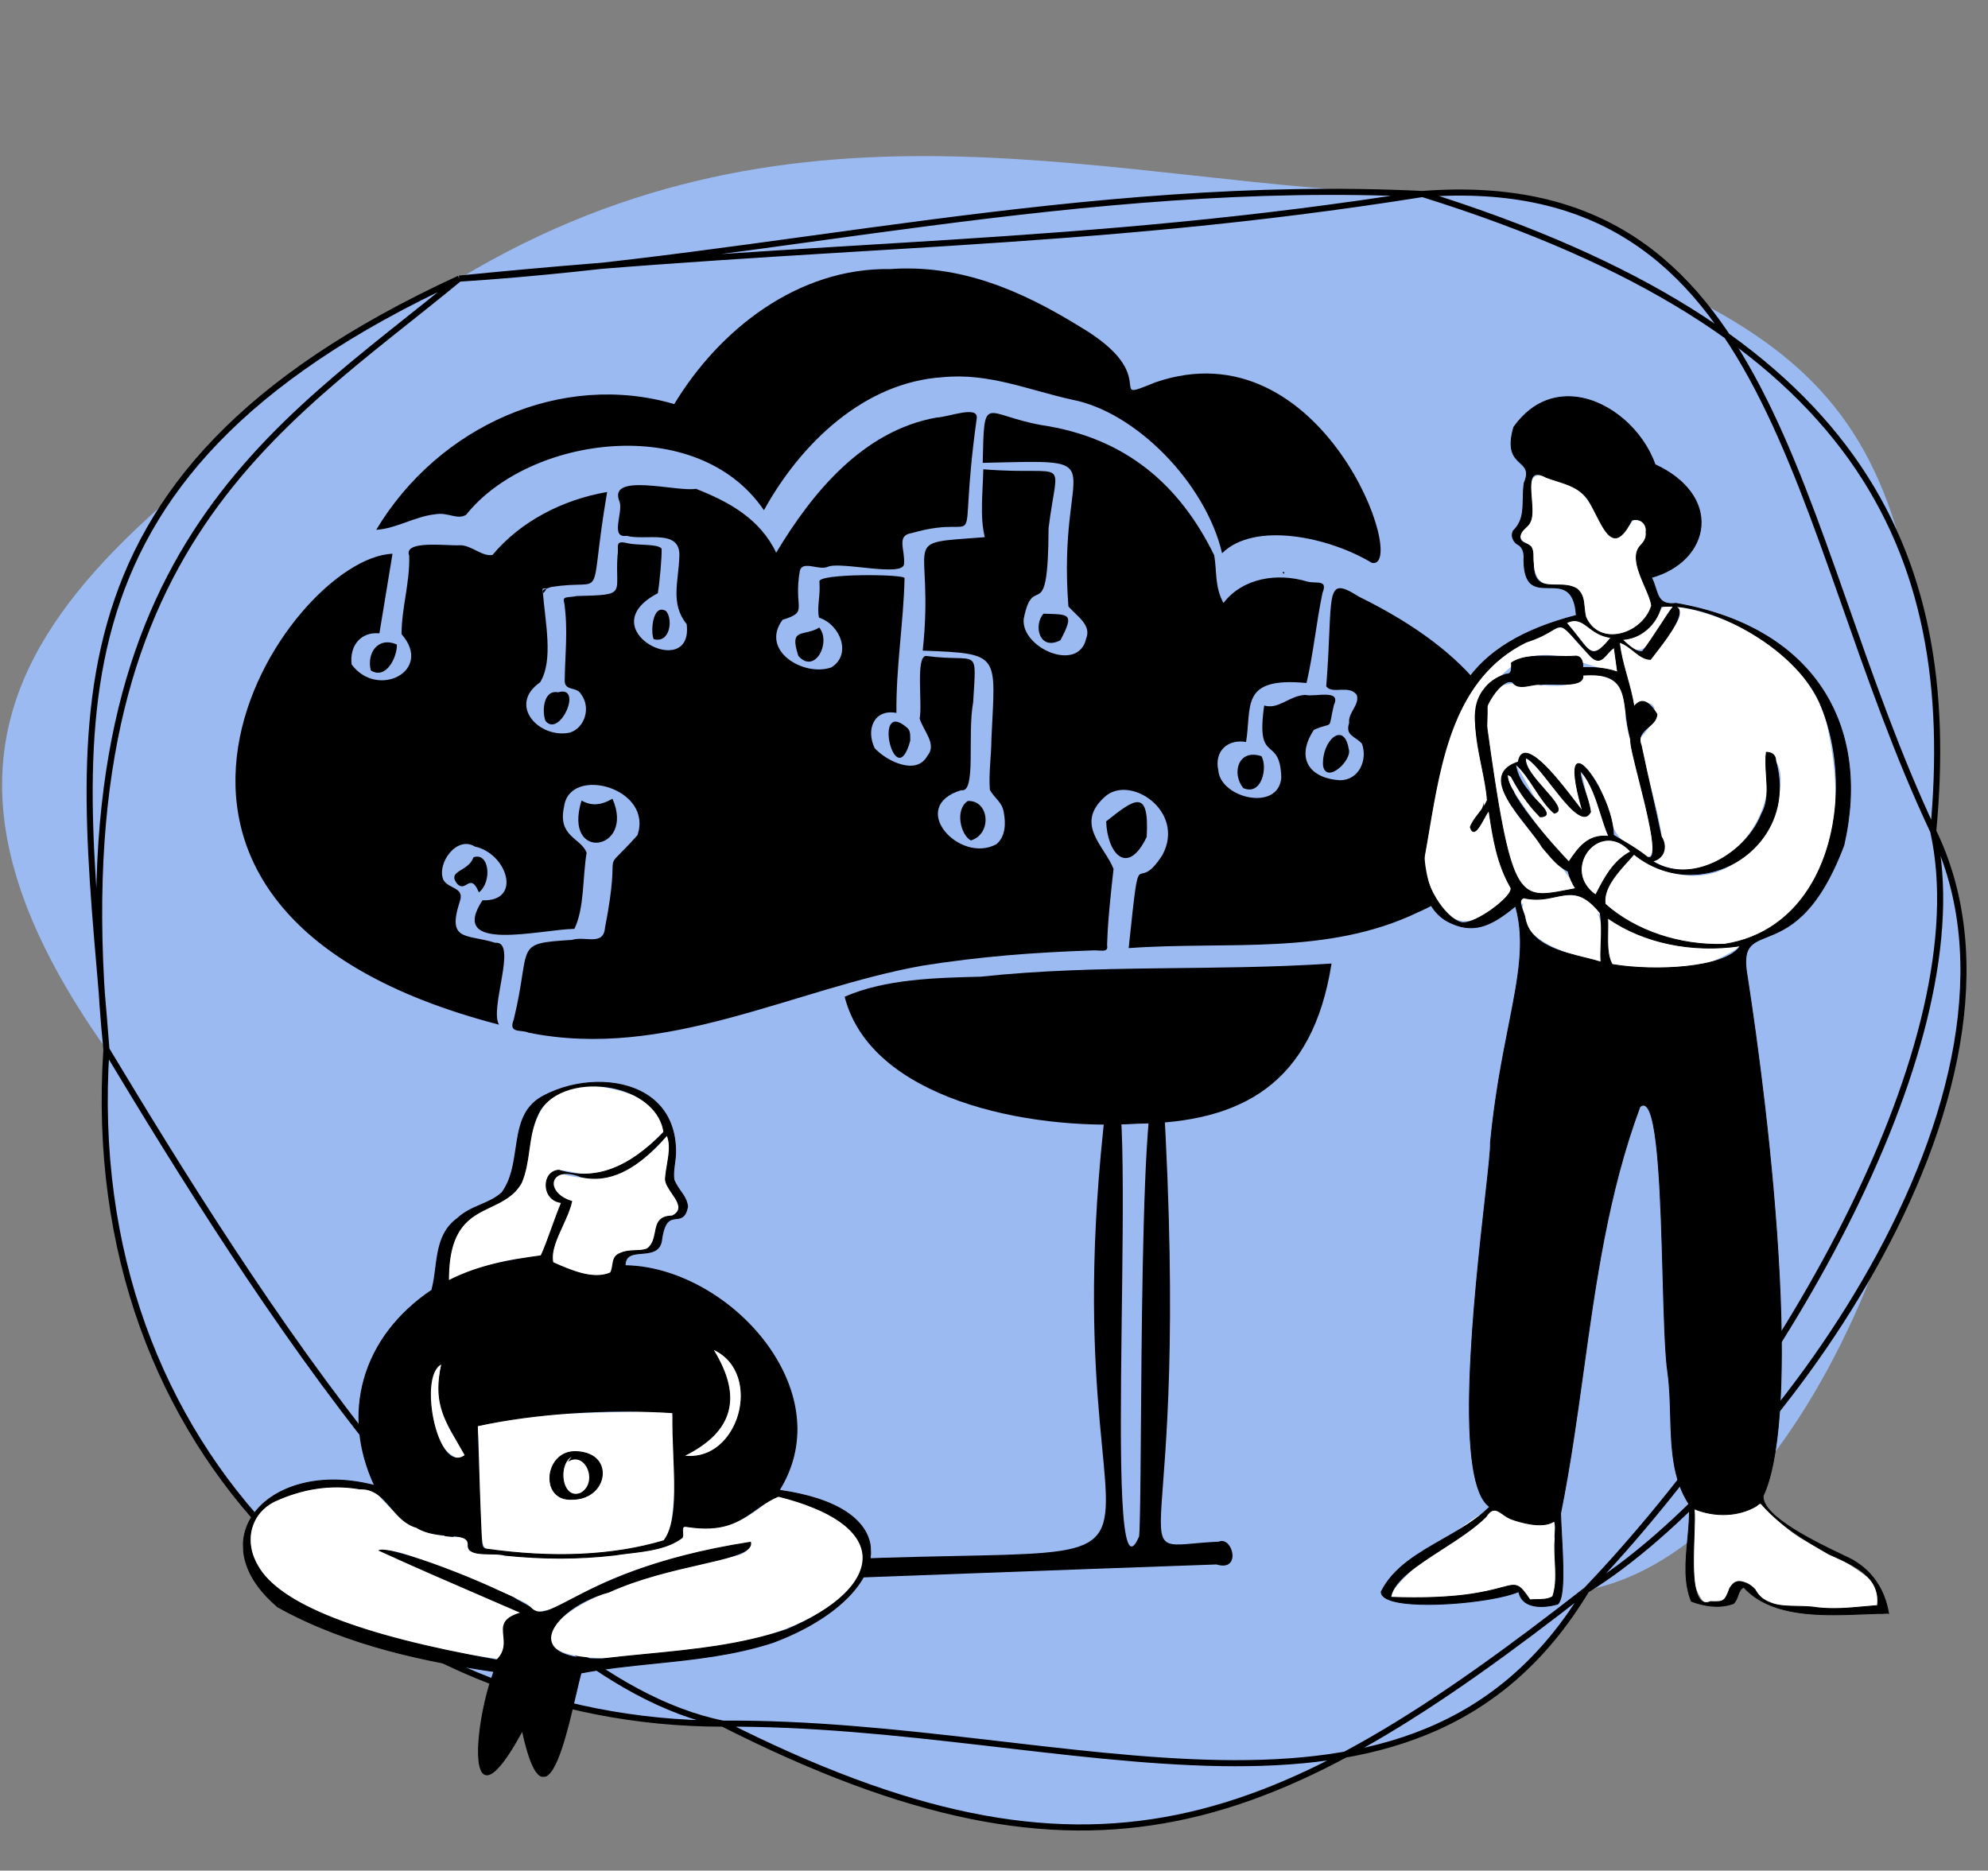 <svg width="373" height="351" viewBox="0 0 373 351" fill="none" xmlns="http://www.w3.org/2000/svg">
<rect x="0" y="0" width="373" height="351" fill="#808080" stroke="none"/>
<path d="M19.966 196.92C-30.413 125.955 25.44 98.229 86.154 52.281C150.375 13.609 210.049 35.13 266.899 36.402C343.968 62.155 360.342 72.814 362.722 155.969C370.543 216.577 336.735 291.09 297.646 298.346C261.422 314.103 198.317 316.562 135.635 323.418C84.121 286.432 31.866 268.938 19.966 196.92Z" fill="#9CBAF2"/>
<path d="M19.967 196.92C10.528 103.295 51.839 80.615 86.154 52.281L19.967 196.92ZM19.967 196.92C15.581 138.894 4.127 90.073 86.154 52.281L19.967 196.92ZM86.154 52.281C155.204 45.31 202.94 46.589 266.9 36.402L86.154 52.281ZM86.154 52.281C144.058 48.586 203.272 33.345 266.9 36.402L86.154 52.281ZM266.9 36.402C348.511 61.861 367.736 102.761 362.722 155.969L266.9 36.402ZM266.9 36.402C333.773 31.311 335.735 98.674 362.722 155.969L266.9 36.402ZM362.722 155.969C371.442 195.235 334.815 259.399 297.646 298.346L362.722 155.969ZM362.722 155.969C386.386 204.852 330.487 278.265 297.646 298.346L362.722 155.969ZM297.646 298.346C239.437 343.783 205.008 358.53 135.636 323.418L297.646 298.346ZM297.646 298.346C265.412 351.915 200.665 323.003 135.636 323.418L297.646 298.346ZM135.636 323.418C92.626 314.73 47.26 242.269 19.967 196.92L135.636 323.418ZM135.636 323.418C70.703 323.43 14.916 273.039 19.967 196.92L135.636 323.418Z" fill="#9CBAF2"/>
<path d="M19.967 196.92C10.528 103.295 51.839 80.615 86.154 52.281M19.967 196.92C15.581 138.894 4.127 90.073 86.154 52.281M19.967 196.92C47.26 242.269 92.626 314.73 135.636 323.418M19.967 196.92C14.916 273.039 70.703 323.43 135.636 323.418M86.154 52.281C155.204 45.31 202.94 46.589 266.9 36.402M86.154 52.281C144.058 48.586 203.272 33.345 266.9 36.402M266.9 36.402C348.511 61.861 367.736 102.761 362.722 155.969M266.9 36.402C333.773 31.311 335.735 98.674 362.722 155.969M362.722 155.969C371.442 195.235 334.815 259.399 297.646 298.346M362.722 155.969C386.386 204.852 330.487 278.265 297.646 298.346M297.646 298.346C239.437 343.783 205.008 358.53 135.636 323.418M297.646 298.346C265.412 351.915 200.665 323.003 135.636 323.418" stroke="black" stroke-width="1.142"/>
<g clip-path="url(#clip0_641_9215)">
<path d="M211.768 177.9C214.069 156.078 212.781 168.795 218.121 160.391C222.491 152.148 211.913 145.188 207.246 149.553C201.562 154.696 207.31 158.825 208.93 163.041C208.431 167.604 207.863 172.459 207.719 177.369C208.046 178.914 206.277 178.196 204.795 178.34C193.912 178.715 184.003 179.466 173.107 181.189C148.645 185.574 124.893 198.973 99.153 193.762C97.785 193.132 95.311 194.005 96.386 191.329C99.804 177.218 96.157 177.049 107.306 176.359C109.757 175.574 113.243 177.57 113.514 174.079C116.868 156.88 112.03 165.186 119.606 156.708C122.619 147.797 106.858 143.569 105.838 151.347C104.579 157.015 108.971 157.169 110.069 159.998C109.279 164.644 109.688 170.297 107.775 174.288C101.356 174.398 83.931 178.96 90.527 168.925C98.058 169.19 95.153 160.134 89.088 158.842C85.737 156.754 81.942 161.93 83.161 165.036C84.139 166.905 87.296 166.377 86.236 169.259C83.838 176.732 87.559 175.216 92.932 176.902C97.19 176.515 91.797 189.198 93.621 192.263C9.66 170.447 53.707 104.678 73.646 103.902C72.882 108.564 71.987 113.962 71.186 118.841C67.835 118.492 65.54 121.018 65.975 124.676C70.796 131.221 81.384 125.894 75.343 118.994C75.351 113.939 76.898 109.559 76.778 104.271C75.612 101.253 84.039 102.471 86.251 102.305C88.462 102.269 90.44 104.495 92.411 104.124C97.664 97.829 105.567 93.75 113.914 92.316C110.169 114.256 114.306 108.361 103.358 110.159C101.84 110.757 101.792 110.481 101.929 111.31C102.849 110.25 102.542 110.326 101.792 110.481C102.301 116.942 103.88 123.825 101.346 128.023C95.152 132.315 101.242 138.717 106.956 137.452C109.687 136.587 110.927 132.803 109.046 130.3C108.231 128.735 105.967 129.773 105.949 127.714C106.012 122.819 106.604 118.081 105.864 113.09C105.386 111.751 106.715 112.196 108.143 111.839C117.953 111.592 115.322 111.576 115.866 104.212C116.159 102.576 115.236 101.308 117.694 101.918C119.849 102.403 123.288 101.985 124.132 102.932C124.206 104.454 123.781 109.21 123.42 111.318C110.396 118.102 130.208 128.112 128.835 117.099C125.72 113.288 127.323 109.075 127.458 104.447C127.772 99.099 121.143 101.506 117.578 100.544C114.405 101.02 116.925 96.227 116.26 94.173C113.813 88.485 127.181 92.382 130.573 91.717C136.737 94.128 142.606 97.345 145.629 103.709C152.319 92.566 161.849 80.816 175.741 78.342C177.877 78.286 183.526 76.011 183.267 78.443C179.33 106.808 185.694 95.792 171.061 100.03C168.093 100.456 169.859 103.138 169.619 105.836C169.433 108.34 157.775 105.304 155.336 106.343C153.668 107.111 150.647 105.098 150.075 107.076C148.807 114.285 151.877 114.766 146.832 116.294C142.529 122.096 150.812 127.036 155.962 125.235C159.897 122.841 157.647 117.145 153.668 115.9C153.223 113.89 153.964 111.882 153.743 109.163C153.237 107.539 170.179 107.721 169.718 108.504C169.527 116.84 168.109 125.117 168.191 133.774C164.048 132.981 162.409 136.803 164.108 140.377C166.39 142.858 171.975 145.57 173.999 141.824C175.853 139.66 173.283 137.196 172.555 134.845C173.088 131.859 171.765 123.155 173.757 123.077C183.738 124.404 183.223 120.949 182.588 131.79C181.46 137.927 183.22 148.899 180.352 148.268C170.172 151.364 180.006 162.198 186.963 158.396C188.658 156.968 188.74 154.523 188.326 152.387C188.024 150.503 186.643 149.839 185.723 148.219C185.487 144.907 185.982 142.174 186.02 138.553C186.744 122.682 187.925 122.644 173.125 122.08C175.461 100.335 167.959 102.089 184.769 100.79C183.816 96.848 184.406 92.421 184.493 88.056C200.999 89.378 198.483 85.028 196.739 99.109C196.654 118.383 193.9 106.783 192.068 116.153C191.587 121.594 202.307 126.275 203.776 119.87C204.832 117.315 202.229 115.774 200.461 113.796C198.266 85.496 210.355 86.261 184.384 86.849C184.666 73.465 184.528 77.799 195.379 79.758C211.184 82.103 221.367 90.986 227.824 104.202C228.348 107.368 227.885 110.063 229.556 113.14C233.206 108.394 239.706 107.451 245.244 109.114C246.976 109.586 249.193 108.63 248.136 111.249C246.932 116.999 246.472 122.39 245.137 128.158C232.584 126.966 234.893 132.546 233.795 139.225C230.358 138.621 227.793 140.952 228.588 144.531C228.956 149.759 239.843 152.36 240.403 145.944C240.195 137.668 235.552 143.815 237.196 132.382C239.976 133.165 241.768 130.581 244.893 130.385C246.613 130.846 251.729 129.193 250.272 132.281C249.086 137.39 250.368 135.237 246.509 136.952C242.853 142.584 246.077 146.108 251.423 146.403C254.959 146.391 256.626 142.652 255.551 139.576C254.403 138.165 252.313 138.111 253.136 135.636C252.887 133.718 255.152 132.258 254.565 130.412C253.169 128.388 249.956 130.364 248.837 128.777C250.204 111.398 248.305 107.742 254.975 111.959C298.995 133.56 285.359 162.862 266.086 171.165C249.005 179.382 230.351 176.552 211.767 177.9L211.768 177.9Z" fill="black"/>
<path d="M70.585 99.414C82.304 79.887 105.395 69.621 126.508 75.822C134.99 61.791 149.745 50.216 167.005 50.487C180.14 49.564 191.519 54.449 202.629 61.301C218.698 70.772 206.751 75.83 216.721 71.762C248.34 60.802 264.479 107.108 257.386 105.613C249.352 100.745 235.378 97.788 229.297 103.806C226.188 90.608 213.082 77.277 201.151 74.993C192.913 73.174 185.554 69.926 176.841 70.779C162.198 71.74 150.329 83.061 143.333 95.739C130.824 77.319 99.229 81.832 87.471 96.578C85.859 97.638 83.985 96.039 81.651 96.501C77.867 96.892 74.305 99.2 70.584 99.414L70.585 99.414ZM158.477 187.021C166.12 183.678 175.646 183.474 184.016 183.259C206.245 180.894 227.387 182.279 249.831 180.792C246.284 203.407 232.913 210.632 213.393 210.849C192.566 212.183 163.335 206.076 158.477 187.021ZM215.145 157.059C211.505 164.595 207.737 160.053 207.544 154.123C212.699 150.035 215.703 147.607 215.145 157.059ZM109.112 150.205C110.855 151.211 112.654 151.179 114.918 149.873C119.23 159.699 105.519 161.868 109.112 150.205ZM181.583 150.294C185.64 150.113 186.184 156.492 182.161 157.696C180.241 156.7 179.099 151.934 181.583 150.294ZM236.684 141.888C237.878 143.996 236.752 149.35 233.291 147.885C231.041 145.205 232.25 140.416 236.684 141.888ZM253.064 140.565C253.751 142.624 248.911 147.181 248.241 143.707C247.906 139.032 252.159 135.1 253.064 140.565ZM153.72 117.75C155.998 120.59 152.869 126.588 149.794 123.08C147.975 117.58 150.815 119.549 153.72 117.75ZM89.853 167.451C88.215 163.521 87.426 167.591 85.791 165.85C83.751 163.297 87.944 163.595 88.826 160.861C91.809 159.809 92.389 165.448 89.853 167.451ZM195.796 115.149C200.616 115.321 201.669 114.999 198.966 120.132C194.935 122.218 193.875 117.235 195.796 115.149ZM104.707 129.901C109.5 128.477 105.036 138.51 102.366 135.295C101.695 133.788 101.819 129.343 104.707 129.901ZM170.79 138.971C168.013 149.271 163.643 131.116 169.995 136.384C170.744 136.943 170.811 137.453 170.79 138.971ZM74.464 120.936C74.546 123.259 72.457 127.607 69.579 125.804C68.768 122.765 70.762 119.333 74.464 120.936ZM122.65 119.93C122.035 118.694 122.385 113.157 124.958 114.649C126.292 116.104 125.788 120.775 122.65 119.93ZM241.011 107.58C240.846 107.571 240.737 107.764 240.666 107.336C240.814 107.353 240.895 107.199 241.011 107.58Z" fill="black"/>
</g>
<g clip-path="url(#clip1_641_9215)">
<path d="M129.575 294.234C245.295 285.394 193.414 313.291 208.204 201.779C214.237 196.234 206.293 305.797 213.728 288.277C214.462 280.155 213.307 189.542 218.225 204.487C223.807 297.863 208.392 290.205 228.68 289.268C231.284 288.169 233.021 295.018 228.239 293.549C196.684 294.647 166.942 295.832 134.82 296.95" fill="black"/>
</g>
<g clip-path="url(#clip2_641_9215)">
<path d="M140.808 289.388C140.406 292.485 136.91 291.757 134.179 292.748C95.173 300.843 91.791 316.302 130.071 309.387C150.481 308.276 174.461 294.367 154.427 283.5C151.321 282.998 146.69 279.175 144.055 281.636C139.744 285.842 134.186 287.437 128.137 286.379C129.42 291.665 114.593 291.505 112.136 292.071C103.869 292.746 96.231 292.254 87.974 290.962C87.635 289.455 88.558 288.212 85.762 288.421C79.367 288.333 74.311 284.838 70.487 279.88C64.427 278.246 57.981 278.936 51.919 281.433C47.237 283.495 45.685 288.649 48.021 293.219C53.973 305.118 86.413 310.42 93.504 311.273C96.991 306.687 91.084 304.923 97.829 302.618C89.089 298.787 80.219 295.089 71.187 290.925C76.037 290.456 80.93 294.187 86.077 295.483C90.412 297.303 94.409 298.607 98.616 300.766C99.819 301.447 99.727 302.933 101.812 302.269C103.589 301.84 104.693 302.234 106.277 300.769C116.724 294.158 128.706 291.584 140.808 289.388L140.808 289.388Z" fill="white"/>
<path d="M89.555 267.533C90.508 275.716 88.716 291.512 91.898 290.765C103.056 292.197 114.089 292.327 125.001 288.922C127.164 285.578 127.136 263.357 125.481 264.556C113.336 265.411 101.543 264.449 89.555 267.533L89.555 267.533ZM107.335 281.315C101.004 281.626 102.437 272.021 108.423 272.321C115.456 272.968 113.781 281.537 107.335 281.315ZM84.148 240.321C106.22 230.625 98.509 243.269 105.376 225.638C102.09 225.232 101.298 221.045 104.414 219.617C106.874 219.392 109.048 220.69 111.77 220.351C116.869 219.325 121.261 216.034 124.728 212.026C123.704 209.29 121.861 206.558 118.799 205.467C97.177 197.964 100.243 217.054 97.812 221.926C96.508 224.754 94.042 225.306 91.213 226.751C85.749 229.144 83.867 234.558 84.148 240.322L84.148 240.321Z" fill="white"/>
<path d="M107.254 225.432C106.612 228.454 101.941 236.447 104.164 237.178C106.889 238.142 112.29 240.669 114.784 238.476C115.169 237.258 114.691 236.17 116.209 235.249C117.843 234.449 119.072 234.771 121.048 234.494C125.081 232.419 120.414 228.796 126.593 227.953C128.959 225.997 125.713 224.17 124.926 221.785C124.53 218.868 126.463 216.061 125.16 212.978C120.429 219.153 112.959 222.803 104.992 220.123C102.376 221.531 104.575 225.152 107.254 225.432L107.254 225.432ZM133.689 253.083C139.379 262.126 137.511 268.635 128.234 273.201C139.358 274.432 143.176 257.044 133.689 253.083ZM82.907 255.88C79.17 258.22 81.022 267.857 82.756 271.009C83.358 272.391 87.999 275.786 87.189 272.119C83.283 267.96 81.38 261.948 82.907 255.88ZM106.851 274.02L107.527 273.115C104.598 273.9 105.147 281.605 108.966 280.191C112.209 278.574 110.437 272.359 106.851 274.02Z" fill="white"/>
<path d="M92.694 313.639C88.928 323.463 87.137 344.761 98.006 324.728C102.775 346.589 107.101 320.845 109.005 313.909C120.693 311.687 133.171 312.059 144.999 308.189C166.446 300.22 171.862 283.239 146.179 279.63C157.908 260.882 136.516 237.697 117.275 237.496C117.278 233.433 123.303 236.903 124.095 232.919C124.981 225.73 128.073 231.017 129.005 226.44C128.856 224.483 127.321 223.467 126.46 221.434C126.157 219.734 126.741 218.123 126.758 216.112C126.758 202.408 111.329 200.637 101.876 205.694C95.099 209.356 98.334 218.142 94.188 223.779C91.767 226.007 88.451 226.183 85.83 228.629C81.364 231.85 82.268 237.514 81.026 242.087C67.688 251.077 64.088 265.456 70.302 278.752C50.664 273.579 36.987 288.681 52.117 301.516C64.463 308.407 78.479 311.552 92.694 313.639ZM140.808 289.388C108.777 294.352 103.149 305.788 99.463 301.57C92.173 297.134 73.29 290.053 71.186 290.925C79.742 294.851 88.837 298.706 97.829 302.618C91.351 304.407 96.88 307.909 93.214 311.482C78.479 308.887 53.643 303.569 48.312 293.758C45.77 289.511 46.695 284.186 51.361 281.745C56.475 279.377 61.749 278.398 67.516 279.369C72.528 279.167 73.474 285.258 78.148 286.591C82.144 289.099 87.862 287.115 87.855 289.799C87.518 292.354 92.908 291.177 94.686 291.815C101.584 292.519 108.222 292.591 115.265 291.788C119.582 291.102 124.57 291.088 127.962 288.531C128.414 287.975 127.491 286.233 128.725 286.408C138.778 288.023 140.474 283.065 146.047 280.747C168.168 286.249 165.794 298.126 147.567 305.793C136.161 309.599 124.764 309.868 112.937 311.277C96.624 311.527 103.8 301.495 114.247 298.722C126.359 293.181 141.631 292.877 140.808 289.388ZM89.555 267.533C101.129 264.989 115.009 264.342 126.262 265.069C126.06 274.125 127.884 284.749 124.582 289.095C114.011 292.252 102.274 292.232 91.209 290.666C90.228 290.525 90.451 289.417 90.299 288.179C89.958 281.129 89.815 274.799 89.555 267.534L89.555 267.533ZM84.148 240.321C84.055 224.577 93.919 228.73 97.811 221.927C99.725 217.475 98.795 212.469 101.485 208.072C106.704 200.608 123.305 203.308 124.572 212.437C119.407 217.746 112.883 222.069 104.855 219.584C101.588 219.779 101.61 225.277 105.376 225.638C104.145 228.49 102.707 233.115 101.53 235.637C95.353 236.473 89.793 237.446 84.148 240.322L84.148 240.321ZM107.254 225.432C101.822 223.765 103.074 218.329 109.082 220.827C115.612 222.305 120.963 217.694 125.16 212.978C126.185 215.366 125.086 218.206 124.859 221.17C124.805 223.453 129.557 226.406 126.127 228.186C121.766 228.179 123.985 232.498 121.422 234.348C119.909 234.951 118.11 234.337 116.209 235.249C114.661 235.971 115.257 237.402 114.566 238.847C111.327 240.214 107.246 238.47 103.727 236.906C103.036 233.497 106.407 229.282 107.254 225.432L107.254 225.432ZM133.689 253.083C143.559 257.431 138.775 274.629 128.234 273.201C137.741 268.542 139.238 261.987 133.689 253.083ZM82.907 255.88C81.115 263.902 83.89 266.913 87.295 273.067C81.926 277.08 78.188 257.648 82.907 255.88Z" fill="black"/>
<path d="M101.993 333.445C104.517 333.361 106.594 324.455 108.113 317.942C108.483 316.359 108.803 314.987 109.075 313.985C113.532 313.141 118.198 312.664 122.71 312.201C130.089 311.446 137.719 310.664 145.026 308.273C156.709 303.933 164.088 296.698 163.393 290.269C163.118 287.73 161.543 285.441 158.838 283.65C155.897 281.702 151.689 280.327 146.327 279.56C150.723 272.441 150.711 264.062 146.287 255.95C140.507 245.349 128.356 237.564 117.365 237.408C117.408 235.524 118.815 235.402 120.441 235.262C122.004 235.128 123.776 234.975 124.182 232.936C124.668 228.993 125.795 228.867 126.886 228.745C127.761 228.648 128.666 228.547 129.092 226.457L129.094 226.445L129.093 226.433C129.002 225.242 128.403 224.384 127.769 223.477C127.336 222.857 126.889 222.216 126.545 221.408C126.371 220.419 126.502 219.448 126.64 218.42C126.738 217.692 126.839 216.939 126.846 216.112C126.847 211.223 124.87 207.451 121.131 205.202C115.996 202.114 108.061 202.284 101.834 205.614C97.874 207.754 97.309 211.555 96.711 215.578C96.288 218.424 95.85 221.367 94.116 223.725C92.96 224.787 91.601 225.372 90.163 225.99C88.669 226.633 87.125 227.297 85.769 228.563C82.561 230.875 82.1 234.473 81.654 237.953C81.479 239.32 81.298 240.734 80.948 242.032C74.489 246.393 70.097 252.184 68.246 258.78C66.451 265.176 67.107 272.032 70.141 278.618C64.916 277.272 59.86 277.282 55.508 278.649C51.428 279.93 48.305 282.324 46.715 285.39C45.477 287.774 45.24 290.452 46.029 293.134C46.895 296.082 48.924 298.924 52.059 301.584C65.33 308.993 80.665 311.959 92.571 313.711C90.119 320.184 88.414 331.859 90.92 333.019C92.329 333.672 94.701 330.967 97.969 324.979C99.228 330.665 100.531 333.435 101.949 333.446C101.963 333.446 101.978 333.445 101.993 333.445L101.993 333.445ZM128.915 226.434C128.515 228.385 127.751 228.47 126.866 228.569C125.761 228.692 124.509 228.831 124.007 232.907C123.628 234.809 122 234.949 120.425 235.085C118.834 235.222 117.187 235.364 117.186 237.496L117.186 237.584L117.274 237.585C128.228 237.699 140.364 245.459 146.131 256.035C150.547 264.133 150.537 272.495 146.104 279.582L146.031 279.699L146.167 279.718C151.567 280.477 155.797 281.85 158.74 283.799C161.438 285.585 162.944 287.769 163.216 290.288C163.902 296.635 156.569 303.795 144.967 308.105C137.682 310.489 130.062 311.27 122.692 312.024C118.157 312.489 113.468 312.969 108.988 313.821L108.933 313.831L108.919 313.885C108.642 314.895 108.317 316.288 107.94 317.901C106.511 324.027 104.349 333.29 101.95 333.267C100.627 333.258 99.329 330.378 98.092 324.709L98.041 324.475L97.927 324.685C93.848 332.204 91.906 333.279 90.994 332.857C88.754 331.82 90.145 320.536 92.777 313.671L92.817 313.567L92.707 313.551C80.801 311.803 65.432 308.846 52.16 301.437C46.265 296.435 44.283 290.462 46.873 285.472C48.441 282.449 51.527 280.086 55.561 278.819C59.932 277.446 65.021 277.453 70.279 278.838L70.462 278.886L70.382 278.714C64.047 265.157 68.244 250.809 81.076 242.161L81.103 242.142L81.112 242.11C81.47 240.792 81.653 239.36 81.831 237.976C82.272 234.534 82.729 230.975 85.882 228.7C87.224 227.449 88.754 226.79 90.234 226.154C91.686 225.529 93.058 224.939 94.248 223.844C96.02 221.437 96.461 218.472 96.887 215.605C97.478 211.627 98.037 207.869 101.918 205.772C108.093 202.469 115.956 202.298 121.04 205.355C124.723 207.57 126.669 211.289 126.669 216.111C126.662 216.926 126.562 217.673 126.464 218.396C126.323 219.442 126.191 220.429 126.372 221.449L126.378 221.468C126.729 222.298 127.184 222.949 127.624 223.579C128.268 224.501 128.825 225.298 128.915 226.434ZM112.938 311.365C115.747 311.031 118.56 310.758 121.281 310.494C130.332 309.615 138.881 308.785 147.595 305.877C157.138 301.863 162.389 296.741 162.009 291.823C161.644 287.09 155.983 283.126 146.068 280.66L146.04 280.653L146.013 280.664C144.325 281.366 142.981 282.316 141.68 283.236C138.619 285.399 135.728 287.442 128.739 286.32C128.473 286.282 128.28 286.324 128.15 286.448C127.914 286.671 127.95 287.108 127.984 287.531C128.015 287.896 128.046 288.275 127.899 288.466C125.26 290.451 121.63 290.891 118.121 291.316C117.169 291.432 116.184 291.551 115.251 291.699C108.547 292.464 102.017 292.473 94.705 291.727C94.106 291.516 93.13 291.502 92.096 291.488C90.551 291.466 88.799 291.442 88.174 290.716C87.97 290.48 87.894 290.183 87.944 289.81C87.948 288.307 86.301 288.179 84.217 288.017C82.371 287.874 80.075 287.695 78.195 286.515L78.173 286.505C76.085 285.91 74.742 284.343 73.442 282.828C71.836 280.955 70.317 279.186 67.557 279.278L67.522 279.279C62.067 278.362 56.769 279.143 51.324 281.664C49.197 282.776 47.753 284.508 47.144 286.675C46.499 288.968 46.898 291.566 48.237 293.803C52.162 301.028 67.29 307.006 93.199 311.569L93.244 311.577L93.276 311.545C94.91 309.952 94.751 308.363 94.61 306.962C94.433 305.206 94.281 303.69 97.853 302.703L98.096 302.636L97.865 302.536C95.614 301.557 93.362 300.582 91.109 299.609C84.567 296.781 77.804 293.858 71.456 290.95C74.44 290.572 92.475 297.425 99.406 301.638C100.996 303.447 102.874 302.467 106.976 300.325C112.678 297.348 122.216 292.369 140.738 289.488C140.778 289.736 140.729 289.967 140.589 290.193C139.777 291.501 136.002 292.365 131.224 293.458C126.155 294.619 119.846 296.062 114.211 298.64C107.94 300.303 102.812 304.564 103.252 307.754C103.585 310.173 107.025 311.456 112.939 311.365L112.938 311.365ZM146.054 280.84C155.87 283.286 161.473 287.191 161.832 291.837C162.012 294.175 160.823 296.667 158.393 299.043C155.931 301.452 152.175 303.758 147.533 305.711C138.843 308.61 130.304 309.439 121.264 310.317C118.542 310.581 115.728 310.854 112.926 311.188C107.123 311.277 103.747 310.049 103.427 307.73C103.007 304.678 108.175 300.425 114.27 298.807C119.903 296.232 126.201 294.791 131.263 293.632C136.27 292.486 139.888 291.658 140.74 290.287C140.918 290 140.97 289.69 140.894 289.367L140.875 289.287L140.794 289.299C122.188 292.183 112.614 297.181 106.894 300.167C102.868 302.269 101.031 303.228 99.53 301.511L99.509 301.493C92.141 297.01 73.325 289.942 71.153 290.842L70.964 290.92L71.149 291.005C77.567 293.95 84.415 296.91 91.039 299.773C93.214 300.713 95.393 301.655 97.566 302.6C94.096 303.628 94.252 305.184 94.433 306.979C94.569 308.331 94.723 309.863 93.184 311.386C67.358 306.834 52.288 300.889 48.391 293.715C47.075 291.517 46.683 288.969 47.315 286.723C47.91 284.605 49.323 282.911 51.402 281.824C56.812 279.319 62.08 278.544 67.501 279.456L67.511 279.458L67.52 279.458C70.226 279.355 71.721 281.095 73.308 282.944C74.622 284.476 75.98 286.06 78.112 286.673C80.026 287.87 82.342 288.05 84.203 288.195C86.274 288.356 87.77 288.472 87.767 289.798C87.712 290.207 87.804 290.559 88.04 290.833C88.717 291.618 90.434 291.642 92.094 291.666C93.118 291.68 94.086 291.693 94.656 291.898L94.677 291.903C102.006 292.651 108.552 292.643 115.275 291.876C116.209 291.728 117.192 291.609 118.142 291.493C121.679 291.064 125.337 290.621 128.015 288.601L128.031 288.586C128.23 288.342 128.195 287.922 128.162 287.516C128.13 287.135 128.098 286.741 128.271 286.577C128.361 286.493 128.505 286.466 128.712 286.496C135.771 287.629 138.691 285.566 141.783 283.381C143.068 282.473 144.397 281.533 146.054 280.84L146.054 280.84ZM108 291.747C113.998 291.547 119.549 290.69 124.607 289.18L124.635 289.171L124.653 289.148C127.026 286.025 126.775 279.731 126.509 273.068C126.403 270.413 126.293 267.668 126.351 265.07L126.353 264.985L126.268 264.979C113.918 264.182 100.186 265.104 89.536 267.446L89.464 267.462L89.466 267.536C89.553 269.961 89.628 272.299 89.7 274.56C89.846 279.15 89.984 283.485 90.211 288.183C90.245 288.466 90.26 288.733 90.275 288.992C90.323 289.873 90.365 290.634 91.197 290.753C97.121 291.592 102.733 291.922 108 291.747L108 291.747ZM124.528 289.017C115.059 291.84 103.853 292.365 91.222 290.577C90.534 290.478 90.5 289.851 90.451 288.983C90.437 288.721 90.422 288.45 90.387 288.168C90.16 283.478 90.023 279.144 89.877 274.555C89.805 272.316 89.732 270.003 89.646 267.604C100.246 265.283 113.887 264.367 126.171 265.152C126.118 267.73 126.226 270.447 126.331 273.075C126.595 279.689 126.845 285.937 124.528 289.017L124.528 289.017ZM129.778 273.37C134.414 273.216 137.552 269.429 138.681 265.404C139.951 260.877 138.911 255.286 133.724 253.001L133.461 252.885L133.614 253.13C136.483 257.734 137.416 261.588 136.467 264.913C135.539 268.163 132.833 270.848 128.195 273.121L127.932 273.25L128.223 273.289C128.738 273.36 129.259 273.387 129.779 273.37L129.778 273.37ZM133.919 253.286C138.777 255.6 139.737 260.981 138.51 265.356C137.399 269.315 134.316 273.04 129.769 273.192C129.37 273.206 128.962 273.192 128.541 273.148C133.063 270.88 135.713 268.2 136.637 264.962C137.584 261.647 136.695 257.825 133.919 253.286L133.919 253.286ZM85.909 273.701C86.387 273.685 86.868 273.497 87.348 273.138L87.41 273.092L87.373 273.024C86.903 272.175 86.45 271.393 86.011 270.637C83.268 265.907 81.456 262.782 82.993 255.899L83.029 255.738L82.876 255.796C81.657 256.252 80.886 257.908 80.704 260.459C80.37 265.131 82.114 271.951 84.78 273.413C85.153 273.618 85.53 273.714 85.909 273.701ZM87.179 273.041C86.399 273.599 85.621 273.671 84.866 273.257C82.255 271.825 80.551 265.092 80.881 260.472C81.05 258.108 81.722 256.542 82.783 256.029C81.297 262.862 83.116 265.999 85.858 270.726C86.284 271.462 86.724 272.221 87.179 273.041L87.179 273.041ZM84.06 240.466L84.188 240.4C89.931 237.474 95.674 236.519 101.542 235.724L101.589 235.718L101.61 235.674C102.242 234.321 102.96 232.331 103.655 230.407C104.26 228.73 104.886 226.997 105.457 225.673L105.506 225.561L105.384 225.549C103.41 225.36 102.538 223.742 102.563 222.32C102.585 221.073 103.299 219.774 104.844 219.673C105.393 219.843 105.95 219.984 106.514 220.095C105.636 220.052 104.904 220.243 104.385 220.669C103.841 221.115 103.611 221.785 103.753 222.506C104.004 223.784 105.271 224.896 107.149 225.492C106.813 226.958 106.107 228.499 105.423 229.99C104.286 232.471 103.212 234.814 103.64 236.923L103.649 236.968L103.691 236.987C106.879 238.404 111.246 240.344 114.6 238.928L114.631 238.915L114.646 238.885C114.903 238.348 114.987 237.805 115.062 237.325C115.191 236.49 115.303 235.769 116.246 235.329C117.283 234.832 118.28 234.796 119.244 234.76C120.026 234.732 120.765 234.705 121.454 234.43L121.473 234.419C122.565 233.632 122.807 232.433 123.041 231.274C123.366 229.663 123.646 228.274 126.126 228.275L126.148 228.275L126.167 228.265C126.874 227.898 127.281 227.464 127.414 226.939C127.654 225.983 126.91 224.894 126.192 223.841C125.571 222.931 124.928 221.989 124.948 221.171C125.016 220.28 125.166 219.39 125.31 218.529C125.647 216.524 125.965 214.63 125.241 212.942L125.186 212.814L125.093 212.918C121.148 217.352 115.764 222.247 109.101 220.74C108.637 220.547 108.189 220.397 107.762 220.29C110.472 220.598 113.172 220.173 115.822 219.015C118.718 217.749 121.601 215.618 124.635 212.499L124.665 212.468L124.659 212.425C124.122 208.554 120.646 205.39 115.588 204.167C112.918 203.522 110.079 203.499 107.595 204.103C104.88 204.763 102.742 206.118 101.411 208.021C99.895 210.5 99.516 213.195 99.15 215.802C98.864 217.836 98.568 219.94 97.729 221.891C96.35 224.3 94.241 225.303 92.009 226.365C88.071 228.237 83.998 230.173 84.058 240.322L84.059 240.466L84.06 240.466ZM114.501 238.777C111.235 240.132 107.122 238.317 103.805 236.843C103.413 234.801 104.468 232.5 105.585 230.065C106.285 228.538 107.008 226.959 107.341 225.45L107.358 225.37L107.28 225.346C105.093 224.675 104.114 223.421 103.927 222.471C103.798 221.817 104.006 221.21 104.498 220.807C105.418 220.052 107.076 220.089 109.048 220.909C110.039 221.133 111.001 221.219 111.934 221.188C117.325 221.009 121.748 216.929 125.132 213.142C125.765 214.75 125.459 216.573 125.136 218.499C124.99 219.364 124.84 220.258 124.771 221.162C124.75 222.042 125.408 223.007 126.045 223.941C126.742 224.962 127.462 226.017 127.241 226.895C127.124 227.364 126.752 227.757 126.105 228.096C123.498 228.102 123.192 229.625 122.867 231.239C122.64 232.361 122.406 233.521 121.379 234.268C120.72 234.528 120 234.554 119.238 234.582C118.256 234.618 117.24 234.655 116.171 235.168C115.142 235.648 115.018 236.449 114.886 237.298C114.811 237.778 114.734 238.275 114.5 238.777L114.501 238.777ZM101.47 235.554C95.647 236.344 89.945 237.297 84.236 240.176C84.216 230.267 88.216 228.364 92.086 226.525C94.245 225.498 96.477 224.437 97.888 221.97C98.742 219.988 99.039 217.872 99.326 215.827C99.69 213.238 100.066 210.561 101.56 208.118C104.502 203.912 110.873 203.21 115.547 204.34C120.514 205.541 123.931 208.629 124.478 212.406C117.756 219.302 111.528 221.556 104.881 219.498L104.866 219.493L104.85 219.494C103.18 219.594 102.409 220.983 102.386 222.316C102.36 223.789 103.245 225.46 105.247 225.713C104.687 227.027 104.078 228.713 103.488 230.346C102.802 232.246 102.093 234.21 101.47 235.554L101.47 235.554Z" fill="black"/>
<path d="M107.335 281.315C114.064 281.369 115.525 272.431 107.819 272.376C102.111 272.44 101.343 281.692 107.335 281.315ZM106.851 274.019C110.101 272.418 112.339 278.329 108.966 280.191C105.179 281.678 104.454 274.268 107.527 273.115L106.851 274.019Z" fill="black"/>
<path d="M107.633 281.4C109.726 281.331 111.515 280.349 112.46 278.737C113.254 277.383 113.313 275.776 112.614 274.542C111.8 273.104 110.097 272.303 107.82 272.287C106.066 272.307 104.584 273.211 103.745 274.767C102.869 276.393 102.868 278.405 103.742 279.775C104.476 280.924 105.751 281.503 107.338 281.404C107.437 281.405 107.535 281.404 107.633 281.4ZM107.71 272.468C107.747 272.466 107.783 272.466 107.82 272.465C110.029 272.481 111.678 273.25 112.46 274.63C113.127 275.809 113.069 277.348 112.307 278.647C111.35 280.279 109.491 281.243 107.336 281.226L107.329 281.226C105.381 281.35 104.385 280.453 103.892 279.679C103.051 278.362 103.055 276.422 103.901 274.852C104.691 273.386 106.075 272.522 107.71 272.468L107.71 272.468ZM108.088 280.474C108.378 280.465 108.683 280.398 108.999 280.274C110.879 279.237 111.111 276.917 110.255 275.271C109.715 274.231 108.587 273.275 107.12 273.807L107.781 272.925L107.496 273.031C106.516 273.399 105.824 274.42 105.596 275.831C105.323 277.53 105.798 279.256 106.754 280.028C107.141 280.341 107.592 280.491 108.088 280.474L108.088 280.474ZM107.872 273.838C108.896 273.804 109.681 274.552 110.098 275.353C110.914 276.924 110.698 279.133 108.923 280.113C108.13 280.424 107.434 280.35 106.865 279.89C105.957 279.155 105.507 277.498 105.771 275.86C105.963 274.673 106.491 273.779 107.242 273.347L106.557 274.263L106.89 274.099C107.236 273.929 107.565 273.848 107.872 273.838L107.872 273.838Z" fill="black"/>
</g>
<g clip-path="url(#clip3_641_9215)">
<path d="M310.031 161.584C315.224 161.776 307.845 143.761 307.66 138.49C309.768 137.025 313.188 129.746 306.574 132.611C306.093 128.924 304.396 125.311 303.833 120.504C305.548 120.503 307.819 124.739 310.218 123.215C310.578 121.243 318.414 114.498 313.684 114.075C311.19 116.528 309.361 125.765 304.321 120.14C304.577 119.816 304.306 120.062 305.343 119.853C308.832 119.691 310.404 116.06 312.261 113.454C324.387 114.861 338.545 121.883 342.62 135.262C348.718 162.044 338.11 174.14 325.966 176.967C315.682 179.362 301.178 175.753 299.18 170.1C298.225 167.397 302.319 163.4 306.571 160.272C328.714 175.74 339.873 142.098 331.123 141.819C334.662 152.732 322.613 168.371 310.031 161.584Z" fill="white"/>
<path d="M296.97 152.267C295.97 151.493 286.217 136.458 284.866 142.975C274.662 146.456 293.093 160.722 295.666 166.726C291.573 168.787 284.319 170.976 282.009 168.455C275.974 161.867 279.33 140.686 279.113 132.2C281.143 123.874 292.359 132.111 296.978 126.685C300.754 126.434 305.015 126.883 305.022 133.844C303.865 134.51 314.6 166.513 307.721 159.852C302.053 157.443 302.305 153.605 300.048 147.524C294.789 138.688 294.592 145.256 296.97 152.267L296.97 152.267Z" fill="white"/>
<path d="M302.869 121.482L303.513 126.125C295.388 124.738 289.116 119.203 281.508 126.896C269.779 132.957 284.333 146.588 275.866 155.202C276.612 157.775 278.099 153.761 279.362 152.094C278.986 156.877 283.274 163.243 282.958 167.824C274.508 177.821 268.016 171.557 267.23 160.421C269.999 146.054 271.087 127.571 287.071 120.187C296.551 115.531 291.583 117.969 299.691 123.944C301.043 123.724 300.902 122.929 302.869 121.483L302.869 121.482ZM317.854 283.099C328.71 285.667 327.471 280.833 330.033 281.642C331.444 282.088 333.143 286.484 340.337 289.978C351.699 295.497 354.725 299.35 352.715 301.211C350.343 303.41 341.063 303.432 333.663 301.169C330.807 300.295 327.996 298.3 325.873 296.781C324.859 298.032 325.027 299.562 324.245 300.211C317.824 305.544 315.876 291.961 317.853 283.099H317.854Z" fill="white"/>
<path d="M310.039 100.277C305.767 108.168 310.897 106.646 310.558 114.915C304.134 122.461 299.361 121.479 297.105 117.751C295.435 114.992 295.913 109.946 294.106 109.814C288.656 110.122 287.996 109.499 287.234 102.587C286.109 101.817 284.042 100.912 286.169 99.067C289.945 96.484 283.436 86.197 291.738 90.111C301.75 91.137 299.54 107.512 306.481 97.557C307.451 97.382 310.31 98.447 310.039 100.277H310.039ZM260.927 299.711C259.206 298.946 279.43 280.389 282.322 282.813C290.65 287.906 295.468 278.816 291.886 299.802C290.839 299.637 289.311 300.735 286.46 299.884C284.846 294.285 282.058 300.776 260.927 299.711L260.927 299.711ZM300.389 180.535C294.704 179.427 282.781 175.875 286.204 168.507C291.191 170.056 302.24 161.778 300.389 180.535ZM291.607 152.575C294.648 151.481 286.744 147.118 286.249 142.215C291.181 145.322 301.505 164.001 296.633 144.512C299.094 147.865 300.061 152.213 301.856 156.94C297.995 156.474 296.197 159.018 294.361 161.727C293.451 162.029 278.788 142.432 283.629 145.849C287.396 152.302 294.343 159.997 284.346 143.366C287.087 145.546 287.941 149.184 291.606 152.575L291.607 152.575Z" fill="white"/>
<path d="M301.629 172.237C308.23 176.851 317.596 178.845 326.536 177.477C322.349 180.949 305.949 186.727 300.47 182.78C298.379 181.273 300.477 176.26 301.629 172.237ZM305.98 159.798C302.59 161.604 301.021 164.797 299.388 167.939C292.923 163.661 299.44 153.244 305.98 159.798ZM293.887 116.873C296.502 115.212 299.154 119.408 302.437 119.699C298.086 125.165 297.302 120.312 293.887 116.873Z" fill="white"/>
<path d="M259.156 298.678C262.969 290.991 273.437 288.809 279.526 282.738C270.659 276.827 280.008 218.799 279.645 214.447C281.783 192.262 287.459 180.896 284.357 169.992C279.933 173.65 276.494 175.439 271.601 172.88C260.065 166.553 270.165 134.073 274.967 128.147C279.61 121.103 287.668 117.569 295.759 115.476C295.094 104.84 285.527 115.971 285.943 104.29C285.942 103.837 285.743 102.691 284.876 102.196C284.141 101.878 283.371 100.728 283.935 99.613C286.481 97.093 285.446 94.062 285.982 90.623C288.072 85.717 281.714 88.179 284.022 80.158C292.313 68.552 306.751 76.471 310.531 87.187C323.364 93.083 320.871 105.356 309.838 108.355C311.152 110.736 310.588 113.708 314.456 113.219C340.319 117.688 351.105 136.094 345.953 158.585C336.824 182.859 325.604 170.806 327.824 183.184C333.202 218.06 337.537 266.261 330.806 280.69C330.487 285.307 345.408 291.498 347.612 292.726C351.489 294.948 353.645 298.493 354.35 302.736C353.937 302.624 353.406 302.801 352.541 302.741C344.095 302.986 332.928 304.208 327.175 297.808C325.963 298.445 326.281 299.762 325.279 300.863C322.862 301.778 320.024 301.472 317.349 300.456C315.09 294.956 317.257 288.322 316.964 282.305C312.34 275.411 314.052 265.819 312.947 257.661C311.373 247.412 312.761 203.378 307.69 207.661C298.535 232.236 297.947 258.522 292.801 283.974C292.932 288.835 294.013 299.555 292.258 300.986C290.029 301.637 285.624 302.111 284.958 298.635C279.807 300.926 259.184 302.641 259.155 298.678L259.156 298.678ZM310.031 161.584C317.263 166.283 327.662 160.207 330.557 152.668C332.474 149.248 330.914 144.985 331.417 141.163C332.166 141.166 333.135 141.441 333.174 142.783C337.689 159.354 318.86 170.252 306.571 160.272C304.478 162.738 300.639 166.211 301.172 169.653C306.991 174.83 315.444 177.476 323.539 177.183C343.441 174.119 348.36 149.084 341.788 132.691C337.622 121.805 320.848 112.778 311.649 113.821C310.828 117.056 308.031 119.814 304.347 119.997C305.004 120.54 306.93 122.598 308.19 122.225C310.143 119.71 311.894 116.626 313.963 113.81C317.814 113.999 310.578 122.441 309.668 123.729C307.559 123.716 306.059 121.179 303.833 120.504C304.208 124.424 305.91 128.321 306.574 132.611C308.073 130.705 309.44 131.723 310.882 134.007C310.781 136.464 306.741 136.906 307.932 139.874C309.152 145.751 310.424 150.961 311.678 156.957C312.841 158.746 312.378 161.044 310.031 161.584L310.031 161.584ZM296.97 152.267C291.558 133.589 302.653 148.537 302.725 156.713C304.537 157.833 306.926 159.08 309.103 160.847C312.74 162.354 305.582 140.875 305.964 138.763C304.028 131.922 306.555 125.942 296.978 126.685C297.398 129.319 290.788 128.039 289.107 128.454C287.761 128.145 284.922 129.708 283.843 128.036C282.07 127.016 278.721 131.922 278.615 133.923C283.69 170.922 284.658 168.75 295.666 166.726C295.081 165.937 294.516 164.698 294.23 163.483C292.199 162.501 291.065 160.921 289.4 159.003C286.387 153.991 276.773 145.625 284.866 142.975C285.955 136.627 295.48 150.615 296.97 152.267L296.97 152.267ZM302.869 121.482C301.028 122.636 300.474 125.587 297.958 122.608C290.866 114.753 294.592 117.851 286.327 120.489C271.23 127.918 269.927 146.152 267.175 161.061C266.91 165.788 271.06 172.347 274.217 173.11C276.754 173.597 284.409 167.892 283.427 166.464C280.867 161.976 280.146 157.294 279.362 152.094C278.502 152.948 276.695 157.957 275.866 155.202C276.544 153.386 278.198 152.117 279.062 150.17C278.606 142.537 272.638 129.902 282.495 126.518C283.638 126.505 283.635 125.819 283.594 124.363C286.65 122.35 291.775 123.422 295.761 123.107C296.691 123.233 297.014 124.049 296.965 125.263C298.858 125.198 301.422 125.328 303.514 126.125L302.869 121.482L302.869 121.482ZM317.854 283.098C318.356 287.102 316.046 302.589 320.956 300.521C323.32 300.551 323.584 300.695 324.56 298.004C325.141 297.155 325.668 296.451 327.054 296.862C327.907 297.109 328.609 297.518 329.301 298.293C331.558 302.476 336.846 300.939 341.042 301.671C344.966 302.089 348.182 301.571 352.266 301.262C352.945 295.645 347.487 293.576 343.131 291.597C338.528 288.966 334.395 286.511 330.738 282.48C330.295 281.911 330.252 281.981 329.461 282.626C326.061 284.612 321.607 284.662 317.854 283.098ZM308.846 99.81C309.055 98.465 307.933 97.07 306.129 97.603C302.279 105.389 300.487 97.56 297.89 93.632C295.93 91.037 293.228 90.717 290.123 89.574C285.043 86.786 288.433 95.183 287.121 97.874C286.645 99.019 285.268 99.334 285.187 100.824C285.374 101.995 286.302 101.713 287.234 102.587C287.853 103.56 287.498 104.433 287.709 105.87C287.811 111.954 292.683 108.502 295.9 110.515C297.495 111.917 297 113.552 297.51 115.756C300.078 121.662 308.299 118.962 309.888 113.654C309.624 110.953 305.49 105.416 307.609 102.613C308.356 101.789 309.001 101.131 308.847 99.81L308.846 99.81ZM260.927 299.711C285.755 300.604 282.802 293.853 287.058 300.208C288.247 300.034 290.141 300.357 291.334 299.571C292.464 296.352 291.455 292.227 291.779 288.691C291.642 287.992 292.052 286.366 291.623 285.407C289.761 286.749 286.037 285.909 283.752 285.095C281.576 284.393 280.557 281.864 278.783 284.619C273.182 290.141 261.792 294.535 260.927 299.711ZM300.389 180.535C300.197 177.741 300.777 174.312 300.223 171.28C294.91 164.685 292.277 169.928 285.88 168.477C284.499 168.927 286.011 171.073 286.163 172.387C287.319 178.36 296.117 179.144 300.389 180.535ZM291.606 152.575C288.833 150.212 287.136 145.74 284.346 143.366C284.568 145.143 285.435 146.843 286.833 148.46C287.695 150.016 292.22 153.178 288.967 153.269C286.487 150.731 284.522 147.805 283.018 144.628C281.16 147.624 293.058 160.409 294.362 161.727C296.197 159.017 297.995 156.474 301.856 156.94C300.15 153.089 299.461 147.743 296.471 144.574C296.541 146.93 298.058 149.594 298.426 152.341C296.258 156.704 289.024 142.869 286.25 142.215C285.589 145.398 295.051 151.923 291.607 152.575L291.606 152.575ZM301.629 172.237C301.826 174.813 301.17 178.787 302.494 180.975C310.449 182.32 323.935 181.67 326.536 177.477C318.162 178.702 308.866 177.291 301.629 172.237H301.629ZM305.98 159.798C300.211 153.303 292.514 163.164 299.388 167.939C301.021 164.797 302.59 161.604 305.98 159.798ZM293.887 116.872C298.487 122.138 298.29 124.475 302.29 119.635C297.81 119.051 297.283 115.183 293.887 116.872Z" fill="black"/>
<path d="M344.045 303.071C337.693 303.071 331.116 302.265 327.158 297.908C326.552 298.251 326.368 298.777 326.155 299.383C325.985 299.868 325.791 300.419 325.339 300.916L325.326 300.93L325.308 300.937C322.448 302.021 319.385 301.315 317.321 300.531L317.288 300.519L317.275 300.486C315.816 296.933 316.199 292.85 316.57 288.903C316.775 286.722 316.987 284.468 316.885 282.331C313.685 277.545 313.517 271.419 313.354 265.494C313.282 262.882 313.207 260.181 312.867 257.671C312.343 254.254 312.143 246.949 311.932 239.214C311.56 225.584 311.096 208.622 308.604 207.504C308.343 207.387 308.066 207.453 307.758 207.708C301.787 223.746 299.424 240.807 297.138 257.307C295.923 266.08 294.666 275.153 292.882 283.98C292.91 285.014 292.982 286.333 293.058 287.729C293.354 293.15 293.722 299.896 292.309 301.048L292.281 301.063C290.45 301.597 287.933 301.825 286.358 300.862C285.592 300.393 285.102 299.682 284.9 298.748C280.032 300.839 263.589 302.285 259.867 299.884C259.345 299.547 259.079 299.141 259.076 298.678V298.659L259.084 298.642C261.355 294.063 266.063 291.379 270.616 288.784C273.724 287.011 276.938 285.18 279.401 282.749C276.488 280.676 275.246 272.61 275.711 258.77C276.104 247.078 277.615 233.594 278.615 224.672C279.215 219.317 279.648 215.447 279.566 214.454C280.411 205.67 281.785 198.707 282.998 192.563C284.818 183.346 286.136 176.672 284.313 170.133C279.742 173.895 276.341 175.449 271.564 172.952C269.081 171.59 267.439 168.943 266.681 165.084C265.282 157.961 267.23 148.697 268.515 143.809C270.308 136.988 272.936 130.527 274.905 128.097C278.803 122.183 285.599 118.032 295.675 115.414C295.338 110.363 292.938 110.359 290.617 110.356C289.299 110.354 287.936 110.352 287.018 109.398C286.151 108.497 285.773 106.825 285.863 104.287C285.862 103.792 285.646 102.728 284.837 102.265C284.389 102.073 283.971 101.603 283.779 101.074C283.651 100.72 283.562 100.174 283.864 99.577L283.879 99.556C285.63 97.824 285.664 95.883 285.704 93.636C285.722 92.665 285.739 91.66 285.903 90.611L285.908 90.592C286.828 88.433 286.098 87.758 285.172 86.904C284.055 85.873 282.664 84.59 283.945 80.136L283.957 80.111C287.896 74.597 292.706 74.004 296.046 74.478C302.189 75.348 308.302 80.665 310.596 87.128C316.381 89.796 319.606 94.141 319.225 98.755C318.86 103.16 315.227 106.939 309.958 108.405C310.29 109.033 310.497 109.688 310.698 110.323C311.256 112.09 311.696 113.486 314.446 113.139L314.458 113.138L314.47 113.14C326.902 115.288 336.379 120.794 341.879 129.064C347.192 137.053 348.628 147.268 346.031 158.603C340.95 172.117 335.267 174.389 331.507 175.893C328.554 177.074 326.927 177.725 327.903 183.169C329.675 194.66 332.815 217.267 333.936 239.6C334.961 260.003 333.906 274.218 330.886 280.71C330.65 284.524 341.193 289.549 345.698 291.696C346.589 292.12 347.292 292.455 347.651 292.655C351.343 294.772 353.687 298.253 354.43 302.723L354.45 302.846L354.329 302.814C354.13 302.76 353.894 302.778 353.595 302.801C353.312 302.824 352.961 302.851 352.536 302.821C351.657 302.847 350.757 302.883 349.804 302.921C347.963 302.994 346.014 303.072 344.045 303.072V303.071ZM327.193 297.707L327.235 297.754C332.359 303.453 341.624 303.085 349.797 302.759C350.751 302.722 351.652 302.686 352.539 302.66C352.961 302.689 353.291 302.663 353.582 302.641C353.842 302.62 354.057 302.603 354.251 302.633C353.496 298.268 351.188 294.868 347.572 292.795C347.219 292.598 346.517 292.264 345.629 291.841C340.704 289.493 330.455 284.609 330.726 280.684L330.734 280.655C333.748 274.193 334.8 259.999 333.776 239.608C332.655 217.282 329.516 194.681 327.745 183.196C326.745 177.624 328.515 176.916 331.448 175.743C335.182 174.25 340.824 171.994 345.878 158.557C348.461 147.276 347.033 137.105 341.745 129.153C336.272 120.923 326.836 115.442 314.454 113.301C311.582 113.657 311.101 112.135 310.544 110.372C310.337 109.714 310.122 109.034 309.768 108.394L309.719 108.304L309.818 108.277C315.074 106.848 318.703 103.105 319.064 98.742C319.441 94.189 316.238 89.897 310.498 87.259L310.467 87.245L310.455 87.213C308.19 80.79 302.12 75.501 296.023 74.637C292.729 74.17 287.986 74.755 284.096 80.194C282.848 84.54 284.14 85.733 285.281 86.786C286.213 87.646 287.018 88.389 286.06 90.645C285.899 91.68 285.882 92.676 285.864 93.639C285.826 95.822 285.789 97.885 284.001 99.661C283.732 100.202 283.813 100.697 283.93 101.019C284.107 101.509 284.491 101.941 284.908 102.121C285.789 102.625 286.022 103.759 286.023 104.29C285.934 106.784 286.298 108.418 287.133 109.286C288.004 110.19 289.273 110.192 290.617 110.194C293.022 110.198 295.51 110.202 295.839 115.47L295.843 115.536L295.779 115.553C285.707 118.159 278.922 122.293 275.034 128.191C273.073 130.611 270.458 137.048 268.67 143.85C267.388 148.724 265.446 157.961 266.838 165.053C267.586 168.863 269.201 171.473 271.639 172.809C276.368 175.282 279.739 173.705 284.305 169.93L284.4 169.851L284.434 169.97C286.316 176.584 284.99 183.299 283.156 192.594C281.943 198.734 280.569 205.693 279.725 214.455C279.809 215.449 279.375 219.325 278.774 224.69C277.774 233.609 276.264 247.089 275.871 258.775C275.404 272.683 276.649 280.723 279.57 282.671L279.652 282.725L279.582 282.795C277.096 285.274 273.842 287.129 270.695 288.923C266.169 291.503 261.489 294.171 259.236 298.696C259.246 299.093 259.487 299.448 259.954 299.748C261.602 300.812 266.153 301.211 272.127 300.817C277.471 300.464 282.733 299.536 284.926 298.561L285.018 298.519L285.037 298.619C285.217 299.556 285.689 300.264 286.442 300.724C287.967 301.658 290.423 301.434 292.219 300.913C293.554 299.781 293.174 292.823 292.897 287.738C292.82 286.337 292.748 285.013 292.72 283.975V283.966L292.722 283.957C294.507 275.132 295.763 266.059 296.979 257.285C299.266 240.77 301.632 223.692 307.614 207.632L307.622 207.612L307.638 207.599C307.999 207.293 308.346 207.212 308.669 207.357C311.254 208.516 311.699 224.823 312.092 239.21C312.304 246.939 312.503 254.24 313.026 257.648C313.368 260.168 313.442 262.873 313.514 265.489C313.677 271.399 313.845 277.51 317.031 282.26L317.043 282.278L317.044 282.301C317.149 284.456 316.936 286.724 316.73 288.918C316.362 292.834 315.982 296.883 317.41 300.393C319.444 301.16 322.44 301.844 325.233 300.794C325.654 300.324 325.832 299.818 326.003 299.329C326.224 298.701 326.432 298.106 327.138 297.736L327.193 297.707H327.193ZM344.067 301.909C343.088 301.909 342.09 301.864 341.034 301.751C339.843 301.544 338.549 301.518 337.297 301.494C334.14 301.432 330.875 301.368 329.235 298.339C328.598 297.628 327.918 297.196 327.032 296.939C325.668 296.534 325.164 297.264 324.633 298.041C323.687 300.644 323.367 300.638 321.287 300.606L320.971 300.601C320.314 300.874 319.747 300.85 319.285 300.531C317.377 299.215 317.593 293.114 317.765 288.212C317.842 286.044 317.908 284.172 317.774 283.108L317.757 282.971L317.885 283.024C321.75 284.634 326.17 284.455 329.42 282.556L329.492 282.496C329.915 282.151 330.109 281.992 330.309 282.015C330.482 282.035 330.616 282.192 330.801 282.43C334.338 286.328 338.326 288.757 343.171 291.527C343.428 291.643 343.694 291.763 343.964 291.884C348.195 293.783 352.991 295.935 352.346 301.271L352.338 301.337L352.272 301.342C351.36 301.411 350.49 301.49 349.649 301.567C347.697 301.746 345.919 301.909 344.067 301.909L344.067 301.909ZM326.315 296.662C326.539 296.662 326.791 296.699 327.077 296.784C327.996 297.051 328.701 297.5 329.361 298.239L329.372 298.255C330.966 301.209 334.043 301.269 337.3 301.333C338.558 301.358 339.858 301.383 341.056 301.592C344.09 301.915 346.659 301.68 349.633 301.407C350.455 301.332 351.304 301.255 352.193 301.186C352.777 296.016 348.061 293.899 343.898 292.031C343.628 291.91 343.361 291.79 343.098 291.67C338.233 288.89 334.234 286.454 330.678 282.534C330.498 282.303 330.391 282.187 330.291 282.175C330.161 282.161 329.958 282.324 329.593 282.621L329.511 282.688C326.243 284.598 321.829 284.798 317.949 283.225C318.063 284.319 317.999 286.132 317.926 288.218C317.754 293.08 317.541 299.132 319.376 300.399C319.799 300.691 320.306 300.707 320.924 300.446L320.94 300.44L321.29 300.445C323.314 300.477 323.576 300.482 324.485 297.976L324.494 297.958C324.931 297.319 325.381 296.662 326.315 296.662V296.662ZM287.02 300.295L286.992 300.252C284.902 297.132 284.604 297.212 281.754 297.982C278.83 298.77 273.387 300.239 260.925 299.791L260.833 299.787L260.848 299.697C261.381 296.51 265.805 293.652 270.488 290.626C273.462 288.705 276.536 286.719 278.72 284.568C279.215 283.801 279.674 283.399 280.163 283.304C280.794 283.179 281.372 283.585 282.04 284.054C282.541 284.405 283.109 284.803 283.777 285.018C285.073 285.48 289.459 286.867 291.576 285.342L291.656 285.284L291.696 285.374C291.971 285.988 291.914 286.838 291.864 287.589C291.836 288.017 291.809 288.421 291.859 288.676L291.861 288.687L291.86 288.698C291.736 290.049 291.809 291.515 291.879 292.932C291.994 295.226 292.112 297.598 291.41 299.597L291.401 299.623L291.378 299.638C290.538 300.192 289.367 300.208 288.334 300.222C287.872 300.228 287.435 300.234 287.07 300.287L287.02 300.295ZM283.974 297.37C285.059 297.37 285.704 298.044 287.097 300.121C287.462 300.072 287.885 300.067 288.332 300.061C289.334 300.047 290.467 300.032 291.267 299.518C291.948 297.554 291.832 295.208 291.719 292.94C291.648 291.521 291.575 290.054 291.699 288.695C291.648 288.42 291.674 288.029 291.704 287.578C291.75 286.884 291.802 286.101 291.587 285.53C289.378 287.008 285.021 285.633 283.725 285.17C283.037 284.948 282.458 284.543 281.948 284.186C281.309 283.738 280.758 283.351 280.194 283.462C279.755 283.548 279.315 283.941 278.85 284.662L278.839 284.676C276.644 286.842 273.559 288.835 270.575 290.762C265.968 293.738 261.613 296.552 261.023 299.633C273.395 300.071 278.804 298.611 281.712 297.826C282.706 297.558 283.401 297.37 283.974 297.37ZM310.765 181.689C307.814 181.689 304.908 181.464 302.481 181.054L302.445 181.048L302.426 181.016C301.484 179.461 301.531 176.999 301.573 174.827C301.591 173.891 301.608 173.007 301.549 172.243L301.536 172.073L301.676 172.171C308.343 176.828 317.399 178.733 326.524 177.397L326.695 177.372L326.604 177.519C324.777 180.465 317.651 181.689 310.765 181.689L310.765 181.689ZM302.544 180.901C310.501 182.238 323.579 181.595 326.371 177.581C317.328 178.863 308.365 176.979 301.721 172.398C301.766 173.13 301.751 173.957 301.734 174.83C301.693 176.965 301.646 179.383 302.544 180.901ZM300.478 180.648L300.364 180.611C299.53 180.34 298.51 180.088 297.429 179.821C293.038 178.739 287.024 177.256 286.084 172.402C286.036 171.989 285.849 171.484 285.669 170.995C285.372 170.192 285.064 169.36 285.318 168.837C285.417 168.631 285.598 168.484 285.855 168.4L285.877 168.394L285.898 168.399C288.291 168.941 290.174 168.536 291.835 168.179C294.577 167.59 296.944 167.08 300.286 171.23L300.299 171.245L300.303 171.266C300.636 173.092 300.561 175.049 300.488 176.941C300.439 178.213 300.393 179.414 300.469 180.529L300.478 180.648V180.648ZM285.885 168.56C285.679 168.632 285.541 168.745 285.462 168.907C285.239 169.369 285.534 170.167 285.82 170.939C286.004 171.437 286.194 171.952 286.243 172.378C287.162 177.124 292.876 178.533 297.468 179.665C298.503 179.92 299.484 180.162 300.301 180.422C300.235 179.332 300.28 178.166 300.327 176.935C300.4 175.058 300.474 173.118 300.148 171.315C296.875 167.259 294.665 167.735 291.869 168.336C290.197 168.696 288.302 169.104 285.885 168.56H285.885ZM322.318 177.285C314.342 177.285 306.497 174.498 301.119 169.713L301.097 169.694L301.093 169.665C300.64 166.74 303.273 163.826 305.389 161.484C305.792 161.038 306.173 160.616 306.51 160.22L306.561 160.16L306.622 160.209C312.403 164.905 320.171 165.308 326.412 161.237C331.217 158.102 335.497 151.614 333.096 142.804L333.093 142.785C333.058 141.556 332.217 141.264 331.488 141.245C331.314 142.641 331.412 144.119 331.508 145.549C331.672 148.003 331.841 150.541 330.628 152.707C328.943 157.095 324.622 161.086 319.879 162.627C316.273 163.799 312.76 163.453 309.987 161.651L309.828 161.548L310.013 161.505C310.985 161.282 311.698 160.721 312.02 159.925C312.378 159.039 312.225 157.946 311.611 157.001L311.6 156.973C310.984 154.03 310.356 151.239 309.748 148.54C309.122 145.759 308.475 142.883 307.854 139.89C307.163 138.173 308.208 137.262 309.218 136.381C309.97 135.726 310.747 135.048 310.801 134.029C309.818 132.476 309.001 131.734 308.231 131.694C307.688 131.668 307.171 131.983 306.637 132.661L306.523 132.806L306.495 132.623C306.188 130.645 305.657 128.737 305.144 126.893C304.533 124.699 303.956 122.626 303.753 120.512L303.742 120.393L303.857 120.427C304.868 120.734 305.726 121.415 306.556 122.074C307.56 122.87 308.508 123.623 309.627 123.648C309.758 123.467 309.99 123.169 310.28 122.799C311.882 120.753 315.633 115.962 314.915 114.391C314.777 114.088 314.478 113.924 314.002 113.893C313.055 115.184 312.169 116.54 311.311 117.853C310.279 119.43 309.305 120.921 308.254 122.275L308.238 122.295L308.213 122.303C307.115 122.628 305.607 121.249 304.707 120.426C304.543 120.276 304.402 120.147 304.296 120.06L304.136 119.928L304.343 119.918C307.727 119.749 310.699 117.234 311.571 113.802L311.585 113.748L311.64 113.741C316.119 113.233 322.635 115.139 328.647 118.714C335.129 122.568 339.946 127.653 341.863 132.663C346.08 143.182 345.407 156.405 340.188 165.564C336.454 172.117 330.701 176.162 323.551 177.263C323.14 177.278 322.729 177.286 322.318 177.286L322.318 177.285ZM301.248 169.612C306.872 174.604 315.201 177.404 323.536 177.103C330.626 176.01 336.34 171.992 340.049 165.483C345.245 156.365 345.914 143.198 341.714 132.721C339.809 127.742 335.016 122.688 328.565 118.852C323.814 116.026 318.751 114.248 314.641 113.888C314.834 113.988 314.975 114.133 315.062 114.323C315.82 115.984 312.164 120.654 310.407 122.898C310.099 123.291 309.856 123.602 309.734 123.775L309.71 123.809L309.668 123.809C308.475 123.802 307.495 123.023 306.457 122.199C305.67 121.575 304.859 120.931 303.926 120.618C304.137 122.676 304.702 124.705 305.299 126.849C305.798 128.643 306.314 130.496 306.626 132.421C307.156 131.795 307.686 131.505 308.239 131.533C309.07 131.576 309.931 132.348 310.951 133.964L310.964 133.985L310.963 134.01C310.918 135.113 310.107 135.819 309.324 136.502C308.311 137.385 307.355 138.218 308.007 139.843C308.632 142.848 309.28 145.723 309.906 148.504C310.512 151.199 311.14 153.986 311.754 156.925C312.39 157.911 312.545 159.054 312.169 159.985C311.848 160.779 311.163 161.353 310.231 161.615C312.937 163.302 316.338 163.608 319.83 162.473C324.529 160.946 328.81 156.994 330.483 152.639C331.678 150.504 331.51 147.99 331.348 145.56C331.25 144.097 331.149 142.585 331.337 141.152L331.347 141.082L331.417 141.082C332.084 141.085 333.207 141.307 333.254 142.77C335.671 151.658 331.351 158.207 326.5 161.371C323.604 163.26 320.125 164.254 316.716 164.165C313.041 164.071 309.539 162.764 306.582 160.383C306.256 160.764 305.892 161.167 305.508 161.592C303.422 163.9 300.828 166.772 301.248 169.612V169.612ZM304.549 120.065C304.629 120.135 304.718 120.217 304.816 120.307C305.627 121.048 307.131 122.424 308.143 122.155C309.184 120.811 310.152 119.331 311.176 117.764C312.027 116.463 312.906 115.118 313.844 113.836C313.094 113.803 312.381 113.822 311.714 113.894C310.824 117.3 307.903 119.808 304.549 120.065H304.549ZM274.561 173.221C274.433 173.221 274.313 173.21 274.202 173.189C271.097 172.438 266.823 165.919 267.095 161.056C267.41 159.346 267.698 157.642 268.004 155.837C269.173 148.923 270.383 141.774 272.986 135.463C275.944 128.288 280.297 123.367 286.292 120.416C288.822 119.608 290.227 118.759 291.157 118.197C293.086 117.03 293.149 117.102 296.459 120.814C296.913 121.323 297.428 121.901 298.018 122.554C298.732 123.4 299.331 123.813 299.849 123.819H299.86C300.461 123.819 300.93 123.289 301.472 122.675C301.875 122.22 302.291 121.749 302.826 121.414L302.931 121.348L303.612 126.248L303.485 126.2C301.334 125.381 298.753 125.282 296.968 125.343L296.881 125.346L296.885 125.259C296.936 123.98 296.568 123.302 295.758 123.187C294.523 123.284 293.153 123.249 291.827 123.214C288.846 123.136 285.765 123.055 283.675 124.406C283.701 125.308 283.714 125.96 283.38 126.308C283.196 126.499 282.919 126.591 282.509 126.598C275.135 129.139 276.728 136.974 278.134 143.888C278.595 146.156 279.031 148.299 279.143 150.165L279.144 150.185L279.136 150.202C278.713 151.154 278.104 151.945 277.515 152.71C276.889 153.523 276.298 154.291 275.951 155.204C276.094 155.67 276.271 155.917 276.475 155.939C276.486 155.94 276.497 155.941 276.508 155.941C277.036 155.941 277.766 154.617 278.355 153.55C278.727 152.875 279.049 152.292 279.305 152.037L279.418 151.925L279.441 152.082C280.204 157.137 280.924 161.912 283.496 166.424C283.685 166.698 283.602 167.117 283.246 167.663C281.925 169.687 276.927 173.22 274.561 173.221L274.561 173.221ZM292.708 117.696C292.295 117.696 291.881 117.947 291.24 118.334C290.304 118.9 288.889 119.756 286.352 120.565C273.025 127.124 270.442 142.393 268.162 155.864C267.857 157.669 267.568 159.374 267.254 161.076C266.987 165.865 271.187 172.295 274.236 173.031C276.311 173.431 281.774 169.625 283.112 167.575C283.33 167.241 283.55 166.785 283.361 166.51C280.799 162.017 280.064 157.284 279.309 152.277C279.082 152.565 278.796 153.084 278.496 153.627C277.808 154.876 277.1 156.169 276.459 156.099C276.176 156.069 275.957 155.783 275.789 155.225L275.782 155.199L275.791 155.174C276.145 154.226 276.749 153.442 277.388 152.612C277.968 151.859 278.567 151.081 278.981 150.155C278.868 148.305 278.435 146.174 277.977 143.92C276.557 136.937 274.948 129.024 282.469 126.441L282.494 126.437C282.866 126.433 283.111 126.357 283.264 126.197C283.544 125.906 283.542 125.34 283.514 124.365L283.513 124.32L283.55 124.296C285.682 122.892 288.808 122.973 291.832 123.053C293.156 123.088 294.526 123.123 295.755 123.026L295.764 123.026L295.772 123.027C296.653 123.146 297.082 123.871 297.049 125.18C298.81 125.124 301.301 125.23 303.416 126.002L302.807 121.619C302.341 121.937 301.961 122.366 301.593 122.782C301.049 123.398 300.534 123.98 299.86 123.98H299.847C299.272 123.974 298.652 123.554 297.897 122.66C297.376 122.082 296.857 121.503 296.34 120.922C294.215 118.538 293.464 117.697 292.708 117.697L292.708 117.696ZM299.418 168.057L299.343 168.005C297.286 166.577 296.313 164.499 296.672 162.306C297.024 160.152 298.582 158.322 300.548 157.751C302.457 157.198 304.408 157.905 306.041 159.744L306.109 159.821L306.019 159.869C302.767 161.601 301.172 164.677 299.628 167.652L299.418 168.057ZM301.819 157.729C301.41 157.729 301 157.787 300.592 157.906C298.685 158.459 297.173 160.238 296.831 162.332C296.486 164.435 297.407 166.431 299.36 167.82L299.486 167.578C301.026 164.608 302.618 161.539 305.853 159.775C304.63 158.43 303.233 157.729 301.819 157.729ZM289.468 167.752C288.323 167.752 287.356 167.522 286.491 166.901C283.234 164.565 281.648 156.621 278.536 133.933C278.619 132.333 280.636 129.049 282.407 128.085C282.981 127.773 283.478 127.733 283.884 127.966L283.901 127.976L283.911 127.992C284.579 129.027 285.996 128.759 287.247 128.524C287.951 128.391 288.616 128.265 289.107 128.371C289.617 128.251 290.528 128.276 291.58 128.305C293.517 128.358 295.926 128.424 296.681 127.563C296.884 127.332 296.955 127.049 296.899 126.698L296.885 126.612L296.972 126.605C304.21 126.044 304.611 129.313 305.165 133.837C305.348 135.33 305.555 137.022 306.041 138.741L306.046 138.759L306.043 138.777C305.913 139.492 306.694 142.58 307.599 146.156C309.135 152.233 311.048 159.797 309.814 160.864C309.625 161.028 309.376 161.047 309.072 160.921L309.052 160.91C307.421 159.585 305.674 158.556 304.131 157.648C303.619 157.346 303.135 157.061 302.683 156.782L302.646 156.758L302.645 156.714C302.602 151.858 298.569 144.366 296.528 143.445C296.267 143.327 296.059 143.334 295.908 143.465C295.489 143.829 295.08 145.454 297.047 152.245L297.145 152.581L296.91 152.321C296.664 152.048 296.194 151.434 295.6 150.656C293.181 147.489 288.143 140.899 285.942 141.445C285.435 141.569 285.1 142.089 284.945 142.989L284.937 143.037L284.891 143.052C284.704 143.113 284.519 143.18 284.337 143.253L284.398 143.305C285.805 144.501 286.949 146.25 288.056 147.94C289.143 149.601 290.267 151.317 291.629 152.488C291.978 152.416 292.183 152.28 292.254 152.072C292.504 151.347 291.143 149.798 289.702 148.159C287.894 146.102 285.845 143.77 286.171 142.198L286.188 142.117L286.268 142.136C287.376 142.398 289.145 144.668 291.019 147.072C293.281 149.973 295.846 153.263 297.395 153.104C297.787 153.065 298.097 152.81 298.343 152.327C298.17 151.061 297.752 149.809 297.348 148.597C296.875 147.182 296.428 145.845 296.391 144.576L296.385 144.365L296.53 144.519C298.538 146.647 299.508 149.73 300.446 152.712C300.918 154.213 301.364 155.63 301.93 156.907L301.987 157.037L301.847 157.02C297.965 156.553 296.167 159.206 294.428 161.773L294.373 161.854L294.304 161.784C294.169 161.647 280.932 147.84 282.95 144.586L283.028 144.461L283.091 144.594C284.638 147.861 286.626 150.753 289 153.188C289.585 153.167 289.928 153.042 290.02 152.815C290.233 152.293 289.186 151.21 288.261 150.255C287.632 149.604 287.037 148.99 286.767 148.507C285.324 146.835 284.483 145.109 284.267 143.376L284.255 143.286C282.967 143.821 282.196 144.55 281.907 145.505C281.133 148.059 284.048 151.777 286.619 155.056C287.726 156.468 288.771 157.801 289.47 158.963C289.708 159.235 289.942 159.511 290.17 159.779C291.5 161.345 292.55 162.581 294.266 163.411L294.3 163.427L294.309 163.465C294.583 164.633 295.128 165.865 295.731 166.679L295.808 166.783L295.681 166.806C295.135 166.906 294.613 167.007 294.115 167.104C292.27 167.46 290.756 167.753 289.468 167.753L289.468 167.752ZM283.315 127.978C283.066 127.978 282.788 128.061 282.484 128.227C280.786 129.151 278.776 132.413 278.695 133.927C281.8 156.547 283.375 164.468 286.584 166.77C288.369 168.05 290.642 167.61 294.084 166.945C294.545 166.856 295.025 166.763 295.527 166.67C294.948 165.85 294.431 164.667 294.161 163.538C292.435 162.693 291.328 161.39 290.048 159.883C289.821 159.615 289.586 159.339 289.34 159.056C288.639 157.891 287.597 156.562 286.493 155.155C283.897 151.844 280.955 148.092 281.753 145.458C282.101 144.312 283.096 143.479 284.796 142.913C284.966 141.974 285.339 141.427 285.905 141.288C288.21 140.719 293.101 147.119 295.729 150.558C296.162 151.125 296.529 151.605 296.789 151.927C295.378 146.974 295.037 144.009 295.803 143.343C296.006 143.167 296.272 143.152 296.594 143.298C298.662 144.231 302.738 151.763 302.806 156.668C303.245 156.938 303.716 157.216 304.214 157.509C305.758 158.418 307.508 159.449 309.145 160.777C309.386 160.874 309.571 160.863 309.71 160.742C310.868 159.74 308.889 151.911 307.443 146.195C306.505 142.484 305.762 139.546 305.882 138.767C305.396 137.043 305.189 135.35 305.006 133.857C304.465 129.438 304.073 126.242 297.07 126.759C297.108 127.117 297.018 127.423 296.802 127.669C295.998 128.586 293.546 128.519 291.576 128.465C290.523 128.436 289.613 128.412 289.127 128.531L289.109 128.536L289.09 128.532C288.63 128.426 287.973 128.55 287.277 128.681C285.984 128.926 284.518 129.202 283.788 128.096C283.643 128.017 283.48 127.977 283.315 127.978L283.315 127.978ZM283.015 144.807C281.688 147.821 292.029 159.235 294.35 161.601C296.079 159.05 297.886 156.448 301.727 156.844C301.184 155.592 300.751 154.215 300.293 152.76C299.384 149.871 298.445 146.886 296.563 144.791C296.641 145.972 297.059 147.224 297.501 148.546C297.91 149.772 298.333 151.04 298.506 152.33L298.51 152.354L298.499 152.376C298.228 152.92 297.863 153.218 297.412 153.264C295.77 153.431 293.292 150.247 290.893 147.17C289.085 144.85 287.374 142.656 286.314 142.315C286.095 143.81 288.074 146.062 289.824 148.053C291.36 149.8 292.687 151.31 292.407 152.124C292.314 152.395 292.05 152.573 291.622 152.653L291.584 152.661L291.555 152.636C290.162 151.449 289.023 149.71 287.922 148.028C286.864 146.412 285.772 144.744 284.456 143.568C284.709 145.2 285.528 146.827 286.894 148.407L286.904 148.421C287.162 148.886 287.752 149.496 288.377 150.142C289.429 151.229 290.422 152.256 290.17 152.875C290.048 153.175 289.655 153.33 288.97 153.349L288.934 153.35L288.91 153.325C286.548 150.908 284.565 148.043 283.015 144.807V144.807ZM299.056 122.357H299.036C298.132 122.343 297.379 121.372 296.133 119.763C295.527 118.981 294.772 118.007 293.827 116.925L293.759 116.847L293.852 116.8C295.77 115.846 296.79 116.621 298.083 117.602C299.128 118.396 300.314 119.296 302.301 119.555L302.445 119.574L302.352 119.686C300.747 121.629 299.85 122.357 299.056 122.357L299.056 122.357ZM294.018 116.899C294.933 117.952 295.667 118.899 296.26 119.664C297.477 121.235 298.212 122.183 299.039 122.196H299.056C299.78 122.196 300.624 121.512 302.136 119.694C300.193 119.406 299.022 118.517 297.985 117.73C296.759 116.799 295.787 116.06 294.017 116.899H294.018ZM302.493 119.177C300.209 119.177 298.38 117.958 297.436 115.788C297.272 115.086 297.212 114.467 297.153 113.868C297.025 112.557 296.924 111.521 295.847 110.575C294.706 109.862 293.35 109.854 292.038 109.846C289.805 109.832 287.695 109.819 287.629 105.871C287.552 105.349 287.55 104.889 287.549 104.484C287.547 103.785 287.546 103.232 287.171 102.638C286.818 102.31 286.463 102.149 286.15 102.008C285.655 101.784 285.228 101.591 285.107 100.837L285.106 100.828L285.106 100.819C285.156 99.911 285.672 99.421 286.172 98.948C286.524 98.615 286.857 98.299 287.046 97.843C287.51 96.892 287.375 95.196 287.245 93.555C287.087 91.562 286.937 89.679 287.824 89.105C288.322 88.783 289.087 88.913 290.162 89.503C290.822 89.745 291.475 89.954 292.106 90.156C294.412 90.893 296.404 91.53 297.954 93.583C298.526 94.448 299.06 95.501 299.576 96.519C300.704 98.746 301.77 100.856 303.071 100.843C303.993 100.838 304.969 99.767 306.057 97.567L306.072 97.535L306.106 97.525C306.934 97.281 307.694 97.413 308.247 97.898C308.775 98.36 309.035 99.092 308.928 99.811C309.077 101.117 308.459 101.797 307.743 102.584L307.669 102.666C306.309 104.467 307.598 107.444 308.735 110.071C309.322 111.427 309.877 112.708 309.968 113.646L309.97 113.662L309.965 113.677C309.085 116.617 306.042 118.977 302.887 119.165C302.756 119.173 302.624 119.177 302.493 119.177L302.493 119.177ZM285.267 100.82C285.376 101.482 285.729 101.641 286.216 101.861C286.543 102.009 286.914 102.176 287.289 102.528L287.302 102.544C287.706 103.18 287.708 103.784 287.71 104.483C287.711 104.883 287.712 105.337 287.789 105.858C287.853 109.66 289.793 109.671 292.039 109.685C293.373 109.693 294.753 109.702 295.943 110.447C297.077 111.443 297.187 112.559 297.313 113.852C297.371 114.446 297.431 115.06 297.588 115.738C298.553 117.952 300.48 119.147 302.878 119.005C305.963 118.82 308.939 116.518 309.807 113.646C309.713 112.735 309.166 111.472 308.588 110.135C307.433 107.468 306.124 104.445 307.546 102.564L307.625 102.476C308.344 101.685 308.912 101.059 308.767 99.819L308.766 99.808L308.768 99.798C308.871 99.129 308.632 98.448 308.142 98.019C307.639 97.579 306.946 97.455 306.186 97.67C305.075 99.909 304.056 100.999 303.073 101.004H303.066C301.668 101.004 300.582 98.861 299.433 96.593C298.919 95.578 298.387 94.529 297.823 93.676C296.306 91.668 294.337 91.038 292.057 90.309C291.425 90.107 290.77 89.898 290.096 89.65C289.066 89.085 288.355 88.953 287.911 89.241C287.106 89.763 287.258 91.684 287.406 93.543C287.538 95.205 287.674 96.923 287.193 97.909C286.993 98.393 286.632 98.735 286.283 99.066C285.786 99.536 285.316 99.981 285.267 100.82L285.267 100.82Z" fill="black"/>
</g>
<defs>
<clipPath id="clip0_641_9215">
<rect width="240.1" height="160.65" fill="white" transform="translate(44.175 50.375)"/>
</clipPath>
<clipPath id="clip1_641_9215">
<rect width="101.675" height="95.375" fill="white" transform="translate(129.575 201.575)"/>
</clipPath>
<clipPath id="clip2_641_9215">
<rect width="117.775" height="130.025" fill="white" transform="matrix(-0.999 0.033 0.033 0.999 160.451 201.399)"/>
</clipPath>
<clipPath id="clip3_641_9215">
<rect width="95.375" height="228.725" fill="white" transform="translate(259.075 74.35)"/>
</clipPath>
</defs>
</svg>
